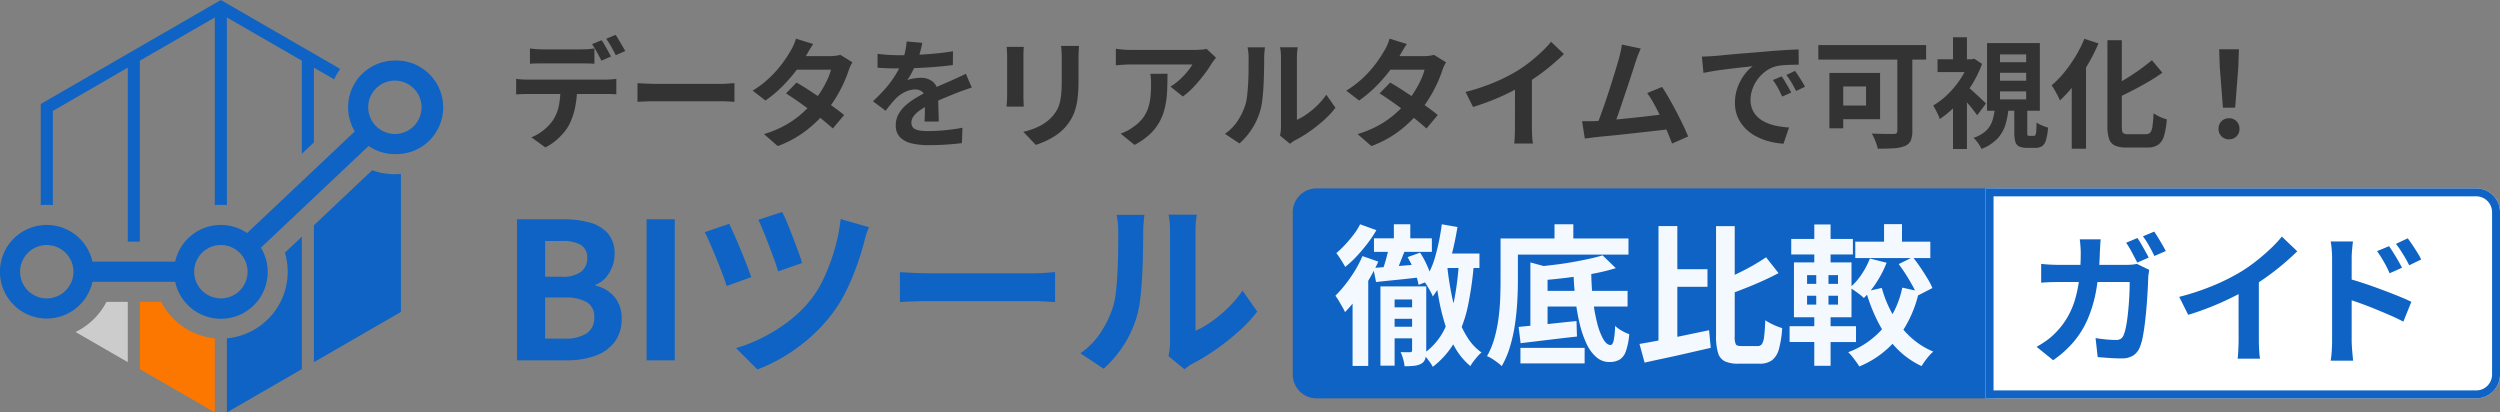 <svg xmlns="http://www.w3.org/2000/svg" width="315.218" height="52" viewBox="0 0 315.218 52">
  <rect x="0" y="0" width="315.218" height="52" fill="#808080" stroke="none"/>
  <g id="Group_93955" data-name="Group 93955" transform="translate(-143 -14.57)">
    <path id="Path_275900" data-name="Path 275900" d="M2.184,0V-17.784h5.88a12.115,12.115,0,0,1,3.276.408,4.686,4.686,0,0,1,2.3,1.368,3.8,3.8,0,0,1,.852,2.616,4.411,4.411,0,0,1-.3,1.6,4.53,4.53,0,0,1-.828,1.38,3.189,3.189,0,0,1-1.3.888v.1a4.47,4.47,0,0,1,2.376,1.38,4.068,4.068,0,0,1,.936,2.82,4.664,4.664,0,0,1-.9,2.94A5.3,5.3,0,0,1,12.036-.564,10.227,10.227,0,0,1,8.52,0ZM5.736-10.536H7.824a3.818,3.818,0,0,0,2.448-.636,2.086,2.086,0,0,0,.768-1.692,1.837,1.837,0,0,0-.792-1.68,4.544,4.544,0,0,0-2.4-.5H5.736Zm0,7.8H8.208A4.841,4.841,0,0,0,10.98-3.4a2.327,2.327,0,0,0,.948-2.052,2.051,2.051,0,0,0-.948-1.884A5.312,5.312,0,0,0,8.208-7.92H5.736ZM18.528,0V-17.784H22.08V0ZM35.616-18.7a13.606,13.606,0,0,1,.588,1.26q.348.828.72,1.8t.708,1.872q.336.9.5,1.5l-3.024,1.056a14.5,14.5,0,0,0-.468-1.452q-.324-.876-.684-1.824T33.24-16.3q-.36-.864-.624-1.416Zm10.968,1.92a6.167,6.167,0,0,0-.372.936q-.156.5-.252.936-.336,1.3-.9,2.9a29.635,29.635,0,0,1-1.344,3.2A17.312,17.312,0,0,1,41.928-5.88a19.971,19.971,0,0,1-2.8,3.012A22.353,22.353,0,0,1,35.9-.5,20.859,20.859,0,0,1,32.5,1.152L29.808-1.536A19.724,19.724,0,0,0,33.18-2.88a20.841,20.841,0,0,0,3.312-2.088,15.49,15.49,0,0,0,2.8-2.76,13.632,13.632,0,0,0,1.668-2.808,25.294,25.294,0,0,0,1.3-3.54,21.654,21.654,0,0,0,.732-3.732Zm-17.64-.432q.264.552.66,1.44t.8,1.872q.408.984.756,1.884t.564,1.524l-3.1,1.128q-.144-.48-.4-1.176t-.576-1.512q-.324-.816-.66-1.608t-.624-1.44q-.288-.648-.5-1.056Zm21.528,6.1,1.1.06q.672.036,1.4.06t1.356.024H67.224q.84,0,1.584-.06t1.224-.084v3.768l-1.224-.072q-.816-.048-1.584-.048H54.336q-1.032,0-2.112.036t-1.752.084ZM84.336-.528q.072-.36.132-.828a7.447,7.447,0,0,0,.06-.948V-16.3a10.365,10.365,0,0,0-.084-1.416,5.625,5.625,0,0,0-.108-.648h3.576a5.424,5.424,0,0,0-.1.66,12.388,12.388,0,0,0-.072,1.428V-3.72A11.834,11.834,0,0,0,89.784-4.9a16.981,16.981,0,0,0,2.076-1.74,14.4,14.4,0,0,0,1.812-2.148l1.848,2.64A17.972,17.972,0,0,1,93.132-3.6,30.622,30.622,0,0,1,90.24-1.32,24.708,24.708,0,0,1,87.384.408a5.792,5.792,0,0,0-.624.4q-.24.18-.408.324ZM73.224-.888a9.542,9.542,0,0,0,2.592-2.664A12.861,12.861,0,0,0,77.3-6.624a9.756,9.756,0,0,0,.4-1.956q.132-1.164.2-2.5t.084-2.64Q78-15.024,78-16.128a10.9,10.9,0,0,0-.06-1.236q-.06-.516-.156-.972h3.528a2.094,2.094,0,0,0-.06.4q-.036.348-.072.816t-.036.972q0,1.056-.024,2.46t-.1,2.868q-.072,1.464-.216,2.772a15.57,15.57,0,0,1-.384,2.22,13.893,13.893,0,0,1-1.644,3.78,14.372,14.372,0,0,1-2.628,3.108Z" transform="translate(206 60)" fill="#0e63c4"/>
    <path id="Path_275899" data-name="Path 275899" d="M2.82-11.325q.36.06.8.09t.81.03H9.33q.39,0,.81-.03t.81-.09V-9.39q-.39-.03-.81-.038t-.81-.008H4.425q-.39,0-.825.008t-.78.038ZM1.08-7.485q.33.045.712.068t.728.023h9.825q.24,0,.653-.023t.712-.068v1.95q-.27-.03-.66-.037t-.7-.008H2.52q-.33,0-.728.015T1.08-5.52Zm7.68,1.05A12.26,12.26,0,0,1,8.5-3.818,8.527,8.527,0,0,1,7.77-1.725a5.345,5.345,0,0,1-.713,1.05A8.069,8.069,0,0,1,6.015.345a6.438,6.438,0,0,1-1.26.81L3-.12a5.577,5.577,0,0,0,1.53-.893A5.887,5.887,0,0,0,5.715-2.265,5.061,5.061,0,0,0,6.48-4.17a12.411,12.411,0,0,0,.195-2.265Zm3.09-5.925q.2.27.412.645t.42.75q.2.375.352.66l-1.2.525q-.24-.465-.562-1.058a11.535,11.535,0,0,0-.623-1.027Zm1.77-.675q.2.285.42.667l.443.75q.218.367.352.623l-1.2.525q-.225-.48-.562-1.065t-.638-1.005Zm2.76,6.09.69.037q.42.023.878.038t.847.015H26.85q.525,0,.99-.038t.765-.052V-4.59l-.765-.045q-.51-.03-.99-.03H18.8q-.645,0-1.32.023t-1.1.052ZM36.435-7.02q.69.39,1.507.922t1.657,1.1q.84.57,1.583,1.11t1.252.96L41.01-1.23q-.5-.45-1.223-1.043T38.22-3.487q-.84-.622-1.658-1.193T35.1-5.655Zm7.05-2.55a4.416,4.416,0,0,0-.27.495,4.49,4.49,0,0,0-.225.57,15.374,15.374,0,0,1-.607,1.537,16.943,16.943,0,0,1-.908,1.725,15.211,15.211,0,0,1-1.2,1.717,16.234,16.234,0,0,1-2.558,2.5A13.685,13.685,0,0,1,34.065.99L32.325-.525a13.347,13.347,0,0,0,2.73-1.14,11.978,11.978,0,0,0,2-1.41,14.305,14.305,0,0,0,1.478-1.5A10.492,10.492,0,0,0,39.5-5.888a13.062,13.062,0,0,0,.8-1.455,6.964,6.964,0,0,0,.472-1.3H35.7l.69-1.71h4.26a5.621,5.621,0,0,0,.712-.045,3.512,3.512,0,0,0,.593-.12Zm-4.95-2.31q-.27.39-.532.84t-.4.69a16.508,16.508,0,0,1-1.29,1.913,19.84,19.84,0,0,1-1.747,1.972,15.28,15.28,0,0,1-2.048,1.71L30.9-6a13.034,13.034,0,0,0,2.243-1.733A14.179,14.179,0,0,0,34.68-9.488a16.555,16.555,0,0,0,.99-1.507,4.967,4.967,0,0,0,.382-.727,6.246,6.246,0,0,0,.308-.833Zm13.755-.15q-.075.4-.24,1.05a12.887,12.887,0,0,1-.48,1.455q-.24.555-.548,1.148A10.572,10.572,0,0,1,50.4-7.32a2.519,2.519,0,0,1,.495-.157,5.983,5.983,0,0,1,.623-.105A5.053,5.053,0,0,1,52.1-7.62a2.306,2.306,0,0,1,1.567.54,2.01,2.01,0,0,1,.623,1.6q0,.3.007.735t.022.908q.015.472.03.922t.015.81h-1.8q.03-.255.037-.608t.015-.743q.008-.39.015-.757t.008-.668a1.155,1.155,0,0,0-.383-1A1.41,1.41,0,0,0,51.4-6.15a2.9,2.9,0,0,0-1.267.308,4.081,4.081,0,0,0-1.073.727q-.33.33-.667.735t-.728.915l-1.6-1.2A20,20,0,0,0,47.752-6.4,12.651,12.651,0,0,0,48.96-8.07a10.47,10.47,0,0,0,.81-1.65,9.08,9.08,0,0,0,.368-1.253A7.632,7.632,0,0,0,50.31-12.2Zm-5.64,1.38q.57.09,1.32.135t1.32.045q.99,0,2.167-.045t2.392-.158q1.215-.112,2.31-.293l-.015,1.74q-.8.105-1.718.188T52.552-8.9q-.952.053-1.822.075t-1.545.023q-.3,0-.743-.007t-.908-.03q-.465-.023-.885-.052ZM58.53-6.39q-.24.075-.562.187l-.645.225q-.323.112-.578.217-.72.285-1.7.69t-2.048.945a9.163,9.163,0,0,0-1.14.7,3.009,3.009,0,0,0-.7.7,1.344,1.344,0,0,0-.24.773.915.915,0,0,0,.135.517.918.918,0,0,0,.405.322,2.3,2.3,0,0,0,.675.165,8.84,8.84,0,0,0,.96.045q.96,0,2.115-.113t2.145-.307L57.285.615q-.48.06-1.215.127t-1.522.1Q53.76.87,53.04.87a8.955,8.955,0,0,1-2.1-.225,2.954,2.954,0,0,1-1.462-.773,2.07,2.07,0,0,1-.533-1.507,2.838,2.838,0,0,1,.353-1.41,4.289,4.289,0,0,1,.938-1.14,8.633,8.633,0,0,1,1.283-.922q.7-.413,1.372-.758.69-.36,1.245-.615t1.042-.457q.488-.2.938-.413.435-.195.84-.382t.825-.4Zm13.515-5.25q-.015.315-.037.683t-.022.817v2.97a17.155,17.155,0,0,1-.113,2.1,8.244,8.244,0,0,1-.337,1.575A5.59,5.59,0,0,1,70.988-2.3a6.943,6.943,0,0,1-.743.983,6.136,6.136,0,0,1-1.14.967,9.059,9.059,0,0,1-1.3.72A12.12,12.12,0,0,1,66.6.84L65.025-.81a8.841,8.841,0,0,0,2.033-.712A5.611,5.611,0,0,0,68.64-2.7a4.755,4.755,0,0,0,.63-.87,3.846,3.846,0,0,0,.368-.968,7.818,7.818,0,0,0,.18-1.207q.053-.675.053-1.545v-2.85q0-.45-.022-.817t-.068-.683Zm-6.96.12q-.015.27-.03.533t-.015.623v5.07q0,.285.015.66t.03.645H62.91q.015-.21.045-.6t.03-.72v-5.055q0-.21-.015-.548t-.045-.608Zm24.24,1.365q-.12.15-.3.382t-.285.4a14.774,14.774,0,0,1-.915,1.342,18.905,18.905,0,0,1-1.26,1.5A9.467,9.467,0,0,1,85.14-5.265L83.58-6.51a7.2,7.2,0,0,0,.885-.63,8.281,8.281,0,0,0,.8-.757q.368-.4.645-.758A4.591,4.591,0,0,0,86.34-9.3H78.525q-.465,0-.885.03t-.945.075V-11.28q.435.06.9.1t.93.045H86.61q.21,0,.51-.015t.592-.045a2.18,2.18,0,0,0,.427-.075ZM83.205-8.13q0,1.11-.045,2.145A12.066,12.066,0,0,1,82.912-4a7.148,7.148,0,0,1-.645,1.807A6.4,6.4,0,0,1,81.045-.57,8.563,8.563,0,0,1,79.05.84L77.295-.585a5.883,5.883,0,0,0,.765-.322,5.49,5.49,0,0,0,.81-.5,5.337,5.337,0,0,0,1.162-1.05,4.317,4.317,0,0,0,.682-1.207,6.193,6.193,0,0,0,.33-1.425,14.637,14.637,0,0,0,.09-1.687q0-.345-.015-.668a4.343,4.343,0,0,0-.09-.683Zm14.19,7.8q.045-.225.083-.517a4.654,4.654,0,0,0,.037-.593v-8.745a6.479,6.479,0,0,0-.052-.885,3.515,3.515,0,0,0-.068-.4H99.63a3.39,3.39,0,0,0-.06.412,7.741,7.741,0,0,0-.045.892v7.845A7.4,7.4,0,0,0,100.8-3.06a10.613,10.613,0,0,0,1.3-1.088A9,9,0,0,0,103.23-5.49l1.155,1.65a11.232,11.232,0,0,1-1.492,1.59,19.138,19.138,0,0,1-1.808,1.425A15.443,15.443,0,0,1,99.3.255,3.621,3.621,0,0,0,98.91.5q-.15.112-.255.2ZM90.45-.555A5.964,5.964,0,0,0,92.07-2.22,8.038,8.038,0,0,0,93-4.14a6.1,6.1,0,0,0,.247-1.222q.083-.728.128-1.56t.052-1.65q.007-.817.007-1.507a6.814,6.814,0,0,0-.037-.773q-.038-.323-.1-.608H95.5a1.308,1.308,0,0,0-.037.248q-.022.217-.045.51t-.022.608q0,.66-.015,1.537t-.06,1.793q-.045.915-.135,1.732a9.732,9.732,0,0,1-.24,1.388,8.684,8.684,0,0,1-1.027,2.362A8.983,8.983,0,0,1,92.28.66ZM111.285-7.02q.69.39,1.507.922t1.658,1.1q.84.57,1.583,1.11t1.252.96L115.86-1.23q-.5-.45-1.223-1.043T113.07-3.487q-.84-.622-1.658-1.193t-1.463-.975Zm7.05-2.55a4.414,4.414,0,0,0-.27.495,4.49,4.49,0,0,0-.225.57,15.376,15.376,0,0,1-.607,1.537,16.943,16.943,0,0,1-.908,1.725,15.211,15.211,0,0,1-1.2,1.717,16.234,16.234,0,0,1-2.558,2.5A13.685,13.685,0,0,1,108.915.99l-1.74-1.515a13.347,13.347,0,0,0,2.73-1.14,11.978,11.978,0,0,0,2-1.41,14.305,14.305,0,0,0,1.477-1.5,10.491,10.491,0,0,0,.968-1.312,13.062,13.062,0,0,0,.795-1.455,6.964,6.964,0,0,0,.472-1.3h-5.07l.69-1.71h4.26a5.621,5.621,0,0,0,.713-.045,3.512,3.512,0,0,0,.592-.12Zm-4.95-2.31q-.27.39-.532.84t-.4.69a16.509,16.509,0,0,1-1.29,1.913,19.841,19.841,0,0,1-1.748,1.972,15.279,15.279,0,0,1-2.048,1.71L105.75-6a13.034,13.034,0,0,0,2.243-1.733,14.179,14.179,0,0,0,1.537-1.755,16.555,16.555,0,0,0,.99-1.507,4.967,4.967,0,0,0,.382-.727,6.246,6.246,0,0,0,.308-.833Zm7.4,6.045a26.249,26.249,0,0,0,3.667-1.222,21.818,21.818,0,0,0,2.888-1.463,16.364,16.364,0,0,0,1.567-1.1q.788-.623,1.485-1.283a12.585,12.585,0,0,0,1.178-1.26l1.62,1.545q-.69.675-1.507,1.365t-1.7,1.32q-.885.63-1.755,1.155-.855.495-1.913,1.02t-2.227.99q-1.17.465-2.355.825Zm6.24-1.725,2.13-.5V-1.3q0,.33.015.72t.045.728a3.576,3.576,0,0,0,.075.517h-2.37q.03-.18.052-.517T127-.585q.015-.39.015-.72Zm15.855-3.75q-.15.33-.315.743t-.33.922l-.345,1.073q-.21.653-.465,1.425t-.533,1.59q-.277.817-.533,1.582t-.48,1.387q-.225.623-.39,1.013l-2.22.075q.21-.48.465-1.17t.54-1.507q.285-.818.563-1.673t.525-1.65q.248-.795.45-1.47t.323-1.1q.15-.585.232-.967t.128-.773Zm2.685,4.845q.405.6.87,1.41t.923,1.688q.457.878.847,1.688t.645,1.455l-2.025.9q-.255-.69-.622-1.56t-.8-1.77q-.427-.9-.87-1.7a11.57,11.57,0,0,0-.848-1.343ZM137.13-2.16q.51-.03,1.238-.083t1.567-.135q.84-.083,1.717-.172t1.725-.188q.848-.1,1.583-.187t1.245-.165l.45,1.92q-.555.075-1.327.165t-1.658.187q-.885.1-1.8.2t-1.785.195q-.87.09-1.605.158t-1.245.127q-.285.03-.667.082t-.743.1l-.345-2.19h.833Q136.77-2.145,137.13-2.16Zm13.455-8.13q.45-.015.855-.037t.615-.038q.465-.03,1.147-.1t1.53-.143q.848-.075,1.808-.15t1.995-.165q.78-.075,1.553-.128t1.47-.09q.7-.038,1.223-.052l.015,1.92q-.405,0-.93.015t-1.042.052a5.189,5.189,0,0,0-.923.143,3.766,3.766,0,0,0-1.26.608,4.708,4.708,0,0,0-1.012,1A4.828,4.828,0,0,0,156.96-6.2a3.943,3.943,0,0,0-.24,1.343,3.037,3.037,0,0,0,.262,1.3,2.855,2.855,0,0,0,.72.96,4.037,4.037,0,0,0,1.073.66,6.412,6.412,0,0,0,1.327.4,11.586,11.586,0,0,0,1.477.18L160.875.69a9.336,9.336,0,0,1-1.837-.3,7.769,7.769,0,0,1-1.673-.66A5.367,5.367,0,0,1,156.008-1.3a4.685,4.685,0,0,1-.915-1.395,4.432,4.432,0,0,1-.337-1.763,5.55,5.55,0,0,1,.345-1.988,6.345,6.345,0,0,1,.863-1.59A5.2,5.2,0,0,1,156.99-9.09q-.42.06-1.012.12t-1.275.142q-.683.083-1.387.172t-1.357.2q-.652.112-1.178.217ZM160.65-7.8q.195.27.412.637t.428.735q.21.367.36.667l-1.14.51q-.285-.63-.548-1.11a9.03,9.03,0,0,0-.622-.975Zm1.68-.69q.2.27.428.622t.457.72q.225.368.375.653l-1.125.54q-.3-.6-.577-1.065a10.559,10.559,0,0,0-.652-.96Zm12.9-2.745h1.89V-.93a3,3,0,0,1-.21,1.253,1.364,1.364,0,0,1-.765.667,4.332,4.332,0,0,1-1.38.278q-.84.052-1.995.052A6.016,6.016,0,0,0,172.59.7a7.5,7.5,0,0,0-.277-.7,5.152,5.152,0,0,0-.307-.585l1.117.03q.563.015,1.013.015h.63a.557.557,0,0,0,.36-.09.42.42,0,0,0,.105-.33Zm-8.565,3h1.74v6.99h-1.74Zm.735,0h5.655V-2.4H167.4V-4.125h3.885v-2.4H167.4Zm-2.13-3.51h13.59v1.83H165.27Zm24.705,7.89h1.635V-.75a.925.925,0,0,0,.045.375q.045.075.2.075h.6a.209.209,0,0,0,.188-.113,1.275,1.275,0,0,0,.1-.472q.03-.36.045-1.1a2.025,2.025,0,0,0,.42.255q.255.12.533.225t.488.165a7.115,7.115,0,0,1-.255,1.568,1.383,1.383,0,0,1-.5.772,1.5,1.5,0,0,1-.833.21h-1.05a2.279,2.279,0,0,1-1.012-.18A.926.926,0,0,1,190.1.42a4.488,4.488,0,0,1-.12-1.155Zm-1.8-4.395v1h3.3v-1Zm0,2.34V-4.9h3.3V-5.91Zm0-4.665v.99h3.3v-.99ZM186.54-12h6.66v8.535h-6.66Zm1,8.115h1.725a10.757,10.757,0,0,1-.4,2.16A4.536,4.536,0,0,1,187.86.037a5.529,5.529,0,0,1-2.025,1.313,3.86,3.86,0,0,0-.255-.48,4.626,4.626,0,0,0-.367-.518,2.948,2.948,0,0,0-.383-.4A4.205,4.205,0,0,0,186.473-1a3.166,3.166,0,0,0,.765-1.29A8.54,8.54,0,0,0,187.545-3.885ZM180.3-9.96h4.575v1.62H180.3Zm1.95,5.115,1.755-2.1v8.3H182.25Zm0-7.89h1.755V-9.21H182.25Zm1.71,6.12q.18.135.525.443t.735.668q.39.36.713.668t.472.457l-1.11,1.485q-.21-.3-.5-.675t-.637-.78q-.345-.4-.66-.758T182.94-5.7Zm.315-3.345h.345l.3-.075.99.66A14.319,14.319,0,0,1,184.538-6.6a15.651,15.651,0,0,1-1.868,2.407,11.88,11.88,0,0,1-2.1,1.778,3.32,3.32,0,0,0-.217-.577q-.157-.338-.323-.645t-.285-.487A9.419,9.419,0,0,0,181.6-5.55a11.606,11.606,0,0,0,1.59-1.927,9.887,9.887,0,0,0,1.088-2.168Zm17.445-2.4h1.815V-1.545a3.206,3.206,0,0,0,.053.675.375.375,0,0,0,.24.293,1.7,1.7,0,0,0,.548.067h2.19a.7.7,0,0,0,.563-.217,1.612,1.612,0,0,0,.27-.795q.083-.577.143-1.627a4.627,4.627,0,0,0,.81.457,4.869,4.869,0,0,0,.855.307,10.041,10.041,0,0,1-.345,2.07,2.084,2.084,0,0,1-.735,1.132,2.377,2.377,0,0,1-1.4.353h-2.58a3.624,3.624,0,0,1-1.47-.24,1.4,1.4,0,0,1-.743-.84,5,5,0,0,1-.217-1.65Zm5.61,2.52,1.32,1.575a20.34,20.34,0,0,1-1.8,1.163q-.975.563-1.988,1.088t-1.988.975a3.671,3.671,0,0,0-.315-.727q-.225-.413-.4-.7.93-.45,1.868-1.02t1.792-1.185Q206.67-9.285,207.33-9.84Zm-8.52-2.7,1.785.585a23.383,23.383,0,0,1-1.35,2.663,24.288,24.288,0,0,1-1.672,2.49,15.978,15.978,0,0,1-1.838,2.033q-.09-.225-.277-.585t-.4-.727a6.374,6.374,0,0,0-.375-.592,12.006,12.006,0,0,0,1.59-1.628,17.821,17.821,0,0,0,1.425-2.025A15,15,0,0,0,198.81-12.54Zm-1.59,4.23,1.785-1.785.015.03V1.32h-1.8Zm19.065,4.455-.4-5.13-.075-2.235h2.49l-.075,2.235-.4,5.13Zm.765,3.99a1.281,1.281,0,0,1-.945-.375,1.281,1.281,0,0,1-.375-.945,1.3,1.3,0,0,1,.375-.96,1.281,1.281,0,0,1,.945-.375,1.281,1.281,0,0,1,.945.375,1.3,1.3,0,0,1,.375.96A1.281,1.281,0,0,1,218-.24,1.281,1.281,0,0,1,217.05.135Z" transform="translate(207 32)" fill="rgba(51,51,51,0.99)"/>
    <g id="Group_93016" data-name="Group 93016" transform="translate(-5 -4)">
      <path id="Rectangle_16130" data-name="Rectangle 16130" d="M3,0H88.684a0,0,0,0,1,0,0V26.473a0,0,0,0,1,0,0H3a3,3,0,0,1-3-3V3A3,3,0,0,1,3,0Z" transform="translate(311 42.324)" fill="#0e63c4"/>
      <path id="Rectangle_16131" data-name="Rectangle 16131" d="M0,0H61.858a3,3,0,0,1,3,3V23.473a3,3,0,0,1-3,3H0a0,0,0,0,1,0,0V0A0,0,0,0,1,0,0Z" transform="translate(398.36 42.324)" fill="#fff"/>
      <path id="Rectangle_16131_-_Outline" data-name="Rectangle 16131 - Outline" d="M1,1V25.473H61.858a2,2,0,0,0,2-2V3a2,2,0,0,0-2-2H1M0,0H61.858a3,3,0,0,1,3,3V23.473a3,3,0,0,1-3,3H0Z" transform="translate(398.36 42.324)" fill="#0e63c4"/>
      <path id="Path_275901" data-name="Path 275901" d="M13.965-12.464h4.484v1.824H13.471ZM13.7-16.15l1.976.342q-.266,1.672-.675,3.287A20.228,20.228,0,0,1,13.994-9.51a10.921,10.921,0,0,1-1.435,2.461,3.367,3.367,0,0,0-.276-.608q-.2-.361-.427-.741a3.8,3.8,0,0,0-.418-.589A10.054,10.054,0,0,0,12.9-12.179,27.887,27.887,0,0,0,13.7-16.15Zm.684,5.263q.19,1.767.513,3.42a21.288,21.288,0,0,0,.836,3.088,12.371,12.371,0,0,0,1.244,2.565A6.519,6.519,0,0,0,18.715.019a3.36,3.36,0,0,0-.494.475q-.266.3-.513.627a4.507,4.507,0,0,0-.4.608A8.37,8.37,0,0,1,15.457-.446a13.755,13.755,0,0,1-1.283-2.879,27.606,27.606,0,0,1-.855-3.458q-.342-1.862-.551-3.895Zm1.5-.893,1.9.095a42.962,42.962,0,0,1-.76,5.691A16.333,16.333,0,0,1,15.438-1.52a10.579,10.579,0,0,1-2.878,3.344,3.511,3.511,0,0,0-.313-.523Q12.027.988,11.78.684a3.33,3.33,0,0,0-.456-.475,8.137,8.137,0,0,0,2.594-2.888A14.346,14.346,0,0,0,15.285-6.7,37.236,37.236,0,0,0,15.884-11.78ZM7.657-16.15H9.728v2.66H7.657ZM5.149-14.383h7.3v1.71h-7.3ZM7.03-13.262l2.014.437q-.361.893-.713,1.8A16.329,16.329,0,0,1,7.657-9.5l-1.6-.418q.19-.475.38-1.054t.342-1.187Q6.935-12.768,7.03-13.262ZM5.054-10.64q1.2-.095,2.812-.219t3.306-.276L11.229-9.5q-1.539.19-3.059.342t-2.755.285Zm4.332-1.368,1.577-.57A10.916,10.916,0,0,1,11.9-10.83a9.064,9.064,0,0,1,.561,1.672l-1.691.646a7.813,7.813,0,0,0-.513-1.72A13.259,13.259,0,0,0,9.386-12.008ZM6.745-5.681H11v1.444H6.745ZM6.8-3.23h4.275v1.463H6.8ZM5.966-8.322H11.02v1.653H7.752V1.672H5.966Zm3.99,0h1.786V-.228A3.565,3.565,0,0,1,11.619.788a1.091,1.091,0,0,1-.5.637,2.382,2.382,0,0,1-.893.266,11.2,11.2,0,0,1-1.216.057A5.36,5.36,0,0,0,8.826.836a5.5,5.5,0,0,0-.314-.874q.4.019.75.019h.466a.221.221,0,0,0,.228-.247ZM3.4-16.15l2.052.741a14.836,14.836,0,0,1-1.13,1.691q-.656.855-1.368,1.615a13.13,13.13,0,0,1-1.434,1.33Q1.406-11,1.2-11.333t-.418-.655a6.005,6.005,0,0,0-.38-.532,12.118,12.118,0,0,0,1.14-1.092q.57-.618,1.073-1.283A7.582,7.582,0,0,0,3.4-16.15Zm.3,4.009,2,.7a25.277,25.277,0,0,1-1.207,2.3Q3.8-7.961,3.03-6.906A16.835,16.835,0,0,1,1.5-5.073,6.094,6.094,0,0,0,1.178-5.7Q.95-6.1.713-6.5a6.717,6.717,0,0,0-.428-.646,15.99,15.99,0,0,0,1.89-2.28A15.43,15.43,0,0,0,3.7-12.141ZM2.451-8,4.408-9.975l.019.038V1.71H2.451Zm23.56.247H37.126v1.976H26.011ZM23.617-.57h8.094V1.387H23.617Zm-.228-2.641q.95-.095,2.138-.209t2.508-.256q1.32-.143,2.651-.276l.057,1.957q-1.254.133-2.518.285l-2.441.294q-1.178.143-2.147.257Zm1.482-8.132,2.166.589v8.246H24.871Zm9.1-.893,1.672,1.615a24.916,24.916,0,0,1-2.84.694q-1.567.294-3.2.5T26.429-9.1a3.975,3.975,0,0,0-.219-.874,4.849,4.849,0,0,0-.371-.836q1.1-.114,2.233-.256t2.194-.333q1.064-.19,2.024-.4T33.972-12.236Zm-3.686,1.767h2.261a32.981,32.981,0,0,0,.19,3.619,22.391,22.391,0,0,0,.532,3.059,8.552,8.552,0,0,0,.779,2.1q.437.76.931.76.266,0,.4-.589a10.53,10.53,0,0,0,.171-1.824,4.514,4.514,0,0,0,.855.617,4.885,4.885,0,0,0,.931.428A8.206,8.206,0,0,1,36.9-.114,1.984,1.984,0,0,1,36.09.931a2.537,2.537,0,0,1-1.264.285A2.469,2.469,0,0,1,33.193.608a5,5,0,0,1-1.244-1.7,12.9,12.9,0,0,1-.874-2.565,26.046,26.046,0,0,1-.542-3.211Q30.343-8.607,30.286-10.469ZM27.911-16.15h2.375v2.869H27.911Zm-5.7,1.786H37.24v2.033H22.211Zm-1.1,0h2.185v5.358q0,1.159-.076,2.556t-.285,2.86A19.536,19.536,0,0,1,22.316-.76a11.629,11.629,0,0,1-1.055,2.489,5.094,5.094,0,0,0-.532-.446q-.342-.257-.7-.485A3.3,3.3,0,0,0,19.4.475a9.87,9.87,0,0,0,.931-2.233,17.739,17.739,0,0,0,.513-2.479q.171-1.273.219-2.5t.047-2.271Zm21.3,3.876H47.2v2.223H42.408Zm-1.387-5.434H43.4V-.513L41.021.038ZM38.627-1.064q1.14-.19,2.584-.465t3.04-.608L47.4-2.793,47.614-.57q-1.425.323-2.907.665T41.838.731q-1.387.295-2.565.561Zm15.96-10.925,1.577,1.995q-.969.513-2.052,1t-2.194.922q-1.112.437-2.156.817a5.6,5.6,0,0,0-.323-.921,6.648,6.648,0,0,0-.456-.884q.988-.4,2-.884t1.947-1.016Q53.865-11.5,54.587-11.989Zm-6.308-3.933h2.356v13.87a2.3,2.3,0,0,0,.142,1.045q.142.209.674.209h2.071a.623.623,0,0,0,.561-.276,2.458,2.458,0,0,0,.266-.979q.085-.7.142-1.995a7.234,7.234,0,0,0,1.036.57,7.478,7.478,0,0,0,1.093.418,13,13,0,0,1-.4,2.6A2.682,2.682,0,0,1,55.356.979a2.608,2.608,0,0,1-1.624.447H51.11a3.964,3.964,0,0,1-1.72-.3A1.705,1.705,0,0,1,48.526.047a7.2,7.2,0,0,1-.247-2.118Zm21.185-.247h2.261V-13H69.464Zm1.843,5.035,1.786-.874q.475.589.95,1.292t.883,1.378a9.2,9.2,0,0,1,.637,1.226l-1.919.988a8.227,8.227,0,0,0-.57-1.245q-.38-.693-.836-1.415T71.307-11.134Zm-3.629-.7,2.109.532a13.5,13.5,0,0,1-1.264,2.461,11,11,0,0,1-1.605,1.985A5.249,5.249,0,0,0,66.4-7.3q-.323-.247-.665-.484a6.336,6.336,0,0,0-.589-.371,7.834,7.834,0,0,0,1.472-1.662A10.113,10.113,0,0,0,67.678-11.837Zm-1.843-2.128H75.3v2.071H65.835Zm3.344,5.833A14.531,14.531,0,0,0,70.566-4.76a11.753,11.753,0,0,0,2.166,2.765,9.8,9.8,0,0,0,2.945,1.9,3.687,3.687,0,0,0-.532.523q-.285.333-.532.674t-.418.627A10.649,10.649,0,0,1,71.06-.5a13.8,13.8,0,0,1-2.28-3.183A20.954,20.954,0,0,1,67.2-7.676Zm2.584-.038,2.109.475a14.9,14.9,0,0,1-2.632,5.8,12.137,12.137,0,0,1-4.893,3.667q-.152-.247-.4-.589T65.426.5a5.222,5.222,0,0,0-.484-.522,10.629,10.629,0,0,0,4.484-3.145A11.711,11.711,0,0,0,71.763-8.17Zm-14-6.137h7.771v1.957H57.76Zm-.209,11H65.93v2H57.551Zm3.116-12.825h2.052v5.548H60.667Zm.247,5.567h1.539v5.282h.266V1.691H60.667V-5.282h.247Zm-1.159,3.42v1.121h3.9V-7.144Zm0-2.6v1.1h3.9v-1.1Zm-1.653-1.6H65.36v6.916H58.1Z" transform="translate(316.091 63)" fill="#f4f9ff"/>
      <path id="Path_275902" data-name="Path 275902" d="M13.842-14.418a8.665,8.665,0,0,1,.5.783q.261.459.513.909t.414.774l-1.44.63q-.288-.558-.666-1.269a12.615,12.615,0,0,0-.738-1.233Zm2.124-.81q.234.342.513.8t.531.9q.252.441.414.747l-1.44.63q-.27-.576-.666-1.278a11.154,11.154,0,0,0-.774-1.206Zm-6.75.972q-.036.324-.063.81l-.045.81a31.37,31.37,0,0,1-.45,4.752A16.739,16.739,0,0,1,7.578-4.2,11.5,11.5,0,0,1,5.8-1.323,13.532,13.532,0,0,1,3.222.99L1.134-.7a12.743,12.743,0,0,0,1.2-.756,8.078,8.078,0,0,0,1.161-.99A9.658,9.658,0,0,0,4.986-4.365a10.206,10.206,0,0,0,.981-2.259,16.118,16.118,0,0,0,.549-2.709A27.273,27.273,0,0,0,6.7-12.6q0-.2-.018-.5t-.045-.621q-.027-.315-.063-.531Zm6.12,3.852q-.036.234-.081.522a3.074,3.074,0,0,0-.045.432q-.018.576-.063,1.476t-.126,1.935q-.081,1.035-.2,2.07t-.279,1.908a7.139,7.139,0,0,1-.4,1.431A2.263,2.263,0,0,1,13.311.4a2.679,2.679,0,0,1-1.485.36q-.774,0-1.548-.054T8.838.594L8.568-1.8q.666.108,1.332.171t1.188.063a1.219,1.219,0,0,0,.666-.144,1.054,1.054,0,0,0,.36-.486,5.376,5.376,0,0,0,.27-.936q.126-.594.216-1.341t.153-1.539q.063-.792.09-1.53t.027-1.332H4.086q-.45,0-1.116.018t-1.26.072V-11.16q.576.072,1.224.1t1.152.027H12.42q.342,0,.693-.027a4.314,4.314,0,0,0,.657-.1ZM19.116-7a31.5,31.5,0,0,0,4.4-1.467,26.181,26.181,0,0,0,3.465-1.755,19.638,19.638,0,0,0,1.881-1.323q.945-.747,1.782-1.539A15.1,15.1,0,0,0,32.058-14.6L34-12.744q-.828.81-1.809,1.638T30.15-9.522q-1.062.756-2.106,1.386-1.026.594-2.3,1.224T23.076-5.724q-1.4.558-2.826.99ZM26.6-9.072l2.556-.594v8.1q0,.4.018.864t.054.873a4.294,4.294,0,0,0,.09.621H26.478q.036-.216.063-.621T26.586-.7q.018-.468.018-.864Zm18.972-4.32q.252.36.558.846t.585.972q.279.486.495.9l-1.566.7Q45.4-10.548,45.153-11t-.5-.873q-.252-.423-.594-.891Zm2.358-.99q.27.36.585.828t.612.945a9.268,9.268,0,0,1,.5.891l-1.512.738q-.288-.576-.549-1.017t-.522-.846q-.261-.4-.6-.837ZM38.394-1.458v-10.35q0-.486-.045-1.1a9.445,9.445,0,0,0-.135-1.08h2.808q-.054.468-.108,1.044t-.054,1.134v10.35q0,.234.027.693t.072.945q.045.486.081.864H38.214a11.756,11.756,0,0,0,.135-1.251Q38.394-.936,38.394-1.458Zm1.944-7.866q.9.234,2.007.6t2.241.792q1.134.423,2.142.828t1.656.729l-1.008,2.5q-.774-.414-1.692-.81t-1.863-.783q-.945-.387-1.845-.711t-1.638-.558Z" transform="translate(403.655 63)" fill="#0e63c4"/>
    </g>
    <g id="Group_92891" data-name="Group 92891" transform="translate(42.467 14.57)">
      <g id="Group_92887" data-name="Group 92887" transform="translate(100.533)">
        <path id="Path_274308" data-name="Path 274308" d="M152.7,25.863V13.988l9.452-5.458V30.46h1.52V7.653L173.123,2.2V25.863c.253-.025.507-.036.76-.036a7.555,7.555,0,0,1,.76.036V2.2L184.1,7.653V19.386l1.52-1.434V8.53L188.176,10a8.394,8.394,0,0,1,.755-1.313l-3.315-1.916L184.1,5.9,174.644.441,173.884,0l-.76.441L163.671,5.9l-1.52.877L152.7,12.235l-1.521.877V25.863a7.485,7.485,0,0,1,.76-.036C152.192,25.828,152.445,25.838,152.7,25.863Z" transform="translate(-146.04)" fill="#0e63c4"/>
        <path id="Path_274309" data-name="Path 274309" d="M500.092,212.037a8.06,8.06,0,0,1-2.1-.466l-7.349,6.943v17.257l9.452-5.458,1.52-.877v-17.4a7.515,7.515,0,0,1-.76.035C500.6,212.073,500.346,212.063,500.092,212.037Z" transform="translate(-451.063 -190.107)" fill="#0e63c4"/>
        <path id="Path_274310" data-name="Path 274310" d="M390.155,298.57a8.441,8.441,0,0,1-7.673,8.4v9.341l9.452-5.458v-16.7l-2.134,2.017A8.352,8.352,0,0,1,390.155,298.57Z" transform="translate(-353.878 -264.308)" fill="#0e63c4"/>
        <path id="Path_274311" data-name="Path 274311" d="M277.015,375.182h-2.691v8.479l9.452,5.458v-9.341A8.526,8.526,0,0,1,277.015,375.182Z" transform="translate(-256.693 -337.12)" fill="#fc7700"/>
        <path id="Path_274312" data-name="Path 274312" d="M195.907,378.076a8.392,8.392,0,0,1-1.465.907l6.584,3.8v-7.6h-2.691A8.453,8.453,0,0,1,195.907,378.076Z" transform="translate(-184.915 -337.12)" fill="#ccc"/>
        <path id="Path_274313" data-name="Path 274313" d="M150.323,75.286a5.885,5.885,0,0,0-5.053,8.925L131.692,97.034a5.89,5.89,0,0,0-9.072,3.609H112.19a5.9,5.9,0,1,0,0,2.534h10.43a5.9,5.9,0,1,0,10.811-4.3l13.578-12.823a5.832,5.832,0,0,0,3.315,1.024,5.9,5.9,0,1,0,0-11.794ZM109.443,103.4a3.787,3.787,0,0,1-.4.618,1.311,1.311,0,0,1-.137.157,3.009,3.009,0,0,1-.608.527,2.768,2.768,0,0,1-.264.157,2.248,2.248,0,0,1-.294.142,1.792,1.792,0,0,1-.259.1.879.879,0,0,1-.106.036,2.534,2.534,0,0,1-.264.066c-.076.015-.157.03-.233.041-.056.01-.111.015-.172.02-.091.005-.183.01-.274.01a3.365,3.365,0,1,1,0-6.731c.091,0,.182.005.274.01.061.005.116.01.172.02.076.01.157.025.233.041a2.508,2.508,0,0,1,.264.066.876.876,0,0,1,.106.035,1.781,1.781,0,0,1,.259.1,2.234,2.234,0,0,1,.294.142,2.766,2.766,0,0,1,.264.157,2.84,2.84,0,0,1,.451.365,1.25,1.25,0,0,1,.117.117.12.12,0,0,1,.041.046,1.318,1.318,0,0,1,.137.157,3.786,3.786,0,0,1,.4.618,3.327,3.327,0,0,1,0,2.99Zm18.935,1.87a3.256,3.256,0,0,1-.446-.03,1.719,1.719,0,0,1-.233-.041,2.708,2.708,0,0,1-.335-.086,2.333,2.333,0,0,1-.294-.111,2.249,2.249,0,0,1-.294-.142,1.762,1.762,0,0,1-.279-.167,2.441,2.441,0,0,1-.258-.193,2.387,2.387,0,0,1-.238-.218,3.051,3.051,0,0,1-.385-.461,1.7,1.7,0,0,1-.1-.157,2.82,2.82,0,0,1-.253-.492,3.356,3.356,0,0,1,0-2.534,2.82,2.82,0,0,1,.253-.492,1.7,1.7,0,0,1,.1-.157,3.05,3.05,0,0,1,.385-.461,2.386,2.386,0,0,1,.238-.218,2.441,2.441,0,0,1,.258-.193,1.762,1.762,0,0,1,.279-.167,2.236,2.236,0,0,1,.294-.142,2.063,2.063,0,0,1,.294-.112,2.728,2.728,0,0,1,.335-.086,1.87,1.87,0,0,1,.233-.041,3.256,3.256,0,0,1,.446-.03,2.757,2.757,0,0,1,.289.015.359.359,0,0,1,.076.005,2.923,2.923,0,0,1,.593.122.849.849,0,0,1,.106.035.018.018,0,0,1,.01.005,1.134,1.134,0,0,1,.2.071.4.4,0,0,1,.081.035l.04.015,0,.005a3.321,3.321,0,0,1,1.743,1.84,3.738,3.738,0,0,1,.172.588c.02.1.036.208.046.309s.015.213.015.319A3.37,3.37,0,0,1,128.378,105.275Zm21.945-20.729a2.754,2.754,0,0,1-.289-.015.358.358,0,0,1-.076-.005,2.85,2.85,0,0,1-.461-.086,1.329,1.329,0,0,1-.152-.041.287.287,0,0,1-.061-.02,1.717,1.717,0,0,1-.269-.1.178.178,0,0,1-.046-.02l-.041-.015.005-.005a3.321,3.321,0,0,1-1.743-1.84,3.745,3.745,0,0,1-.172-.588,3.019,3.019,0,0,1-.046-.309q-.015-.16-.015-.319a3.365,3.365,0,1,1,3.365,3.365Z" transform="translate(-100.533 -67.648)" fill="#0e63c4"/>
      </g>
    </g>
  </g>
</svg>
